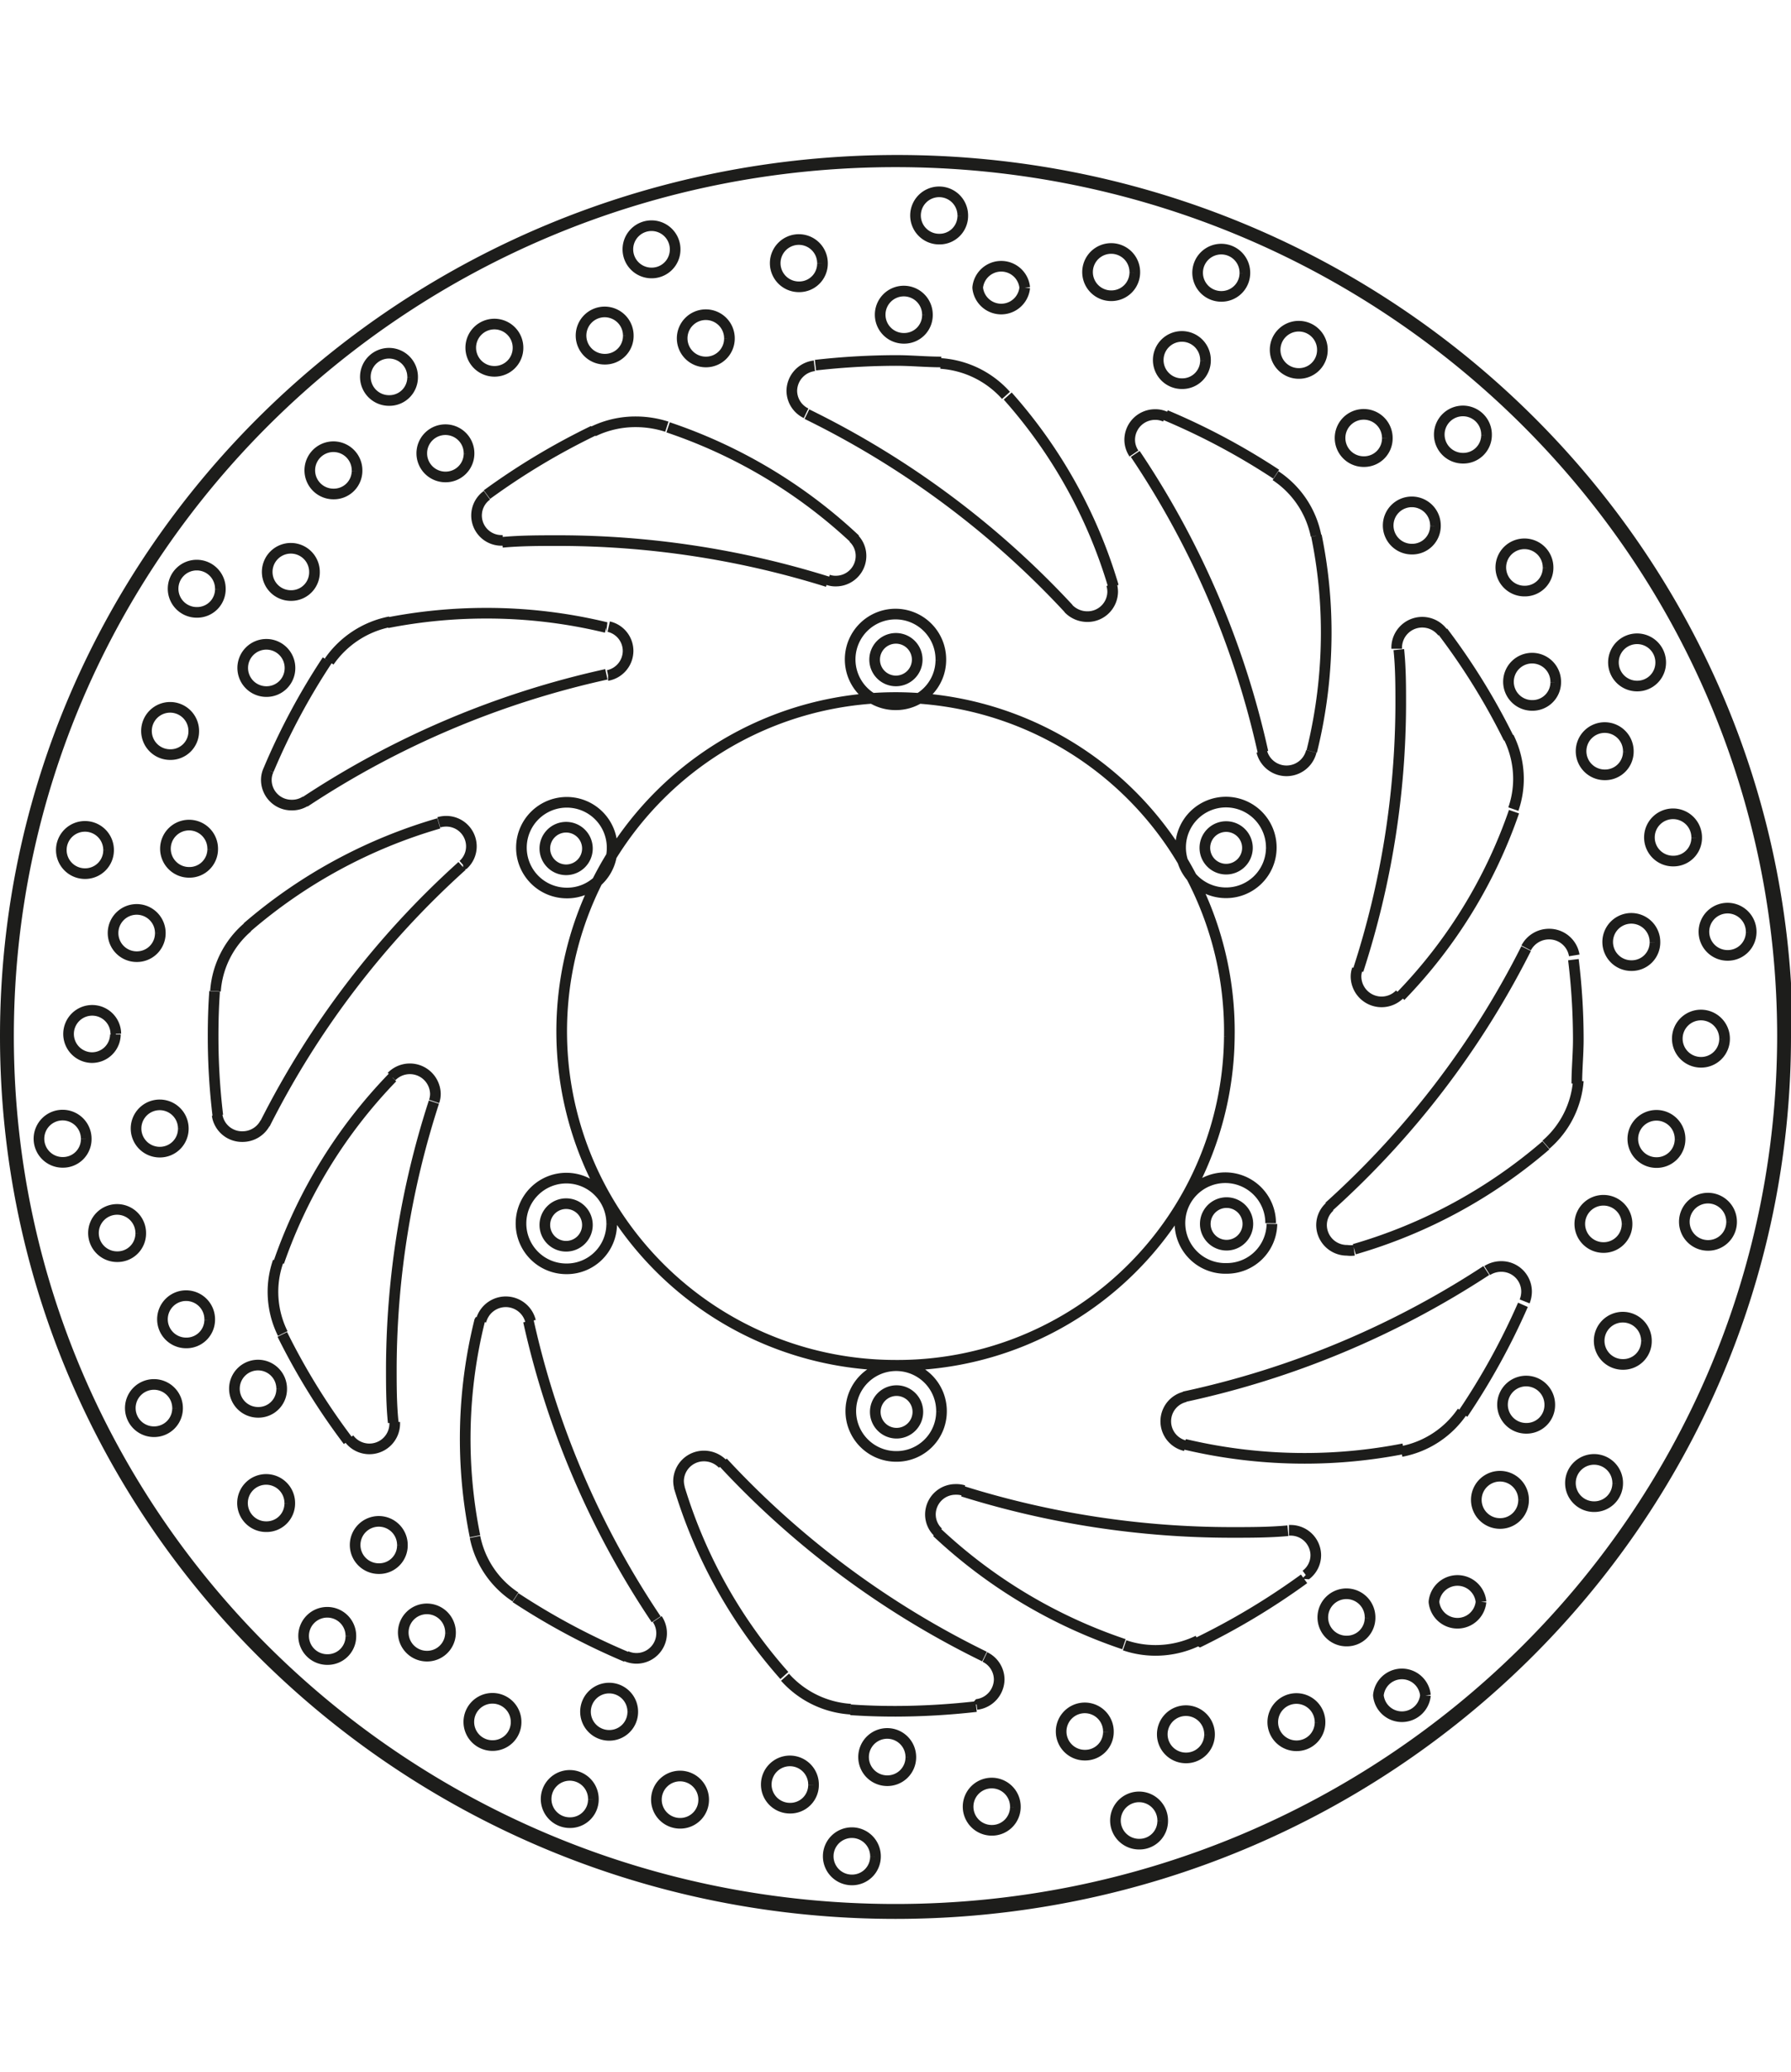 <svg xmlns="http://www.w3.org/2000/svg" width="1934" height="2237" viewBox="0 0 84.12 82.92"><defs><style>.a{fill:none;stroke:#1d1d1b;stroke-linejoin:bevel;stroke-width:0.5px;}</style></defs><path class="a" d="M268.87,453.18h0a1.11,1.11,0,1,0-1.1,1.09,1.09,1.09,0,0,0,1.1-1.09M266,446.94h0a1.11,1.11,0,1,0-1.1,1.09,1.09,1.09,0,0,0,1.1-1.09m7.55,6.09h0a1.11,1.11,0,1,0-1.11,1.08,1.1,1.1,0,0,0,1.11-1.08m-2.26-4.12h0a1.11,1.11,0,1,0-1.1,1.09,1.09,1.09,0,0,0,1.1-1.09m31.29-44h0a41.83,41.83,0,0,0-12.29-9.13m-24.84,39.8h0a4.34,4.34,0,0,0-.24,1.43,4.43,4.43,0,0,0,.46,1.95m-3.08-10.25h0a1.18,1.18,0,0,0,1.19,1,1.2,1.2,0,0,0,1.07-.65m7.93-1h0a1.13,1.13,0,0,0,.06-.36,1.2,1.2,0,0,0-2.06-.81m-2,17h0a1.19,1.19,0,0,0,2.15-.7v-.08M261,429.35h0a1.11,1.11,0,1,0-1.11,1.09,1.1,1.1,0,0,0,1.11-1.09m-.27,13.13h0a1.11,1.11,0,1,0-1.11,1.09,1.1,1.1,0,0,0,1.11-1.09m1.51-4.16h0a1.11,1.11,0,1,0-1.1,1.08,1.09,1.09,0,0,0,1.1-1.08M259,434.26h0a1.11,1.11,0,1,0-1.1,1.09,1.09,1.09,0,0,0,1.1-1.09m6.62,7.31h0a1.11,1.11,0,1,0-1.1,1.09,1.09,1.09,0,0,0,1.1-1.09m-9.18-11.74h0a1.11,1.11,0,1,0-1.1,1.09,1.09,1.09,0,0,0,1.1-1.09M280.87,408h0A42,42,0,0,0,266.7,414m8,34.51h0a4.41,4.41,0,0,0,1.9,2.82m12.66,3.77h0a4.52,4.52,0,0,0,3.08,1.5m-10.54-2.49h0a1.18,1.18,0,0,0,1.46-1.74m3.08-7.28h0a1.23,1.23,0,0,0-.88-.38,1.19,1.19,0,0,0-1.2,1.18,1.26,1.26,0,0,0,.05.33m-2.2,10.52h0a1.11,1.11,0,1,0-1.11,1.09,1.1,1.1,0,0,0,1.11-1.09m11.4,6.79h0a1.11,1.11,0,1,0-1.11,1.09,1.1,1.1,0,0,0,1.11-1.09m-2.91-3.37h0a1.11,1.11,0,1,0-1.1,1.09,1.09,1.09,0,0,0,1.1-1.09m-5.16.71h0a1.11,1.11,0,1,0-1.11,1.09,1.1,1.1,0,0,0,1.11-1.09m9.73-2h0a1.11,1.11,0,1,0-1.11,1.09,1.1,1.1,0,0,0,1.11-1.09m-18.54-1.65h0a1.11,1.11,0,1,0-1.11,1.09,1.1,1.1,0,0,0,1.11-1.09m3.63,3.62h0a1.11,1.11,0,1,0-1.1,1.09,1.09,1.09,0,0,0,1.1-1.09m11-57.19h0a42.42,42.42,0,0,0-12.65-1.93c-.88,0-1.76,0-2.63.08m4.88,4h0a23.83,23.83,0,0,0-5.64-.67,24.08,24.08,0,0,0-4.64.45M273,415h0a24,24,0,0,0-9,4.88m6.82,7.06h0a23.57,23.57,0,0,0-5.33,8.66m15.63-1.77h0a2.13,2.13,0,1,0-2.13,2.09,2.11,2.11,0,0,0,2.13-2.09m-3.81,4.55h0a1.2,1.2,0,0,0-2.33,0m5-4.52h0a1,1,0,1,0-1,1,1,1,0,0,0,1-1m31.73-22.21h0a40.93,40.93,0,0,0-6-14m-35,7.88h0a4.53,4.53,0,0,0-2.86,1.87m-3.83,12.48h0a4.36,4.36,0,0,0-1.51,3M265,412.5h0a1.1,1.1,0,0,0-.1.47,1.18,1.18,0,0,0,1.19,1.17,1.16,1.16,0,0,0,.66-.19m7.39,3h0a1.16,1.16,0,0,0,.39-.87,1.18,1.18,0,0,0-1.19-1.18,1.27,1.27,0,0,0-.34.05m-15.51,1.32h0a1.11,1.11,0,1,0-1.11,1.09,1.1,1.1,0,0,0,1.11-1.09m4-5.59h0a1.11,1.11,0,1,0-1.11,1.09,1.09,1.09,0,0,0,1.11-1.09m-1.57,9.49h0a1.11,1.11,0,1,0-1.11,1.09,1.1,1.1,0,0,0,1.11-1.09m-2.09,4.71h0A1.11,1.11,0,1,0,256.7,426a1.1,1.1,0,0,0,1.11-1.09m4.57-8.7h0a1.11,1.11,0,1,0-1.1,1.09,1.09,1.09,0,0,0,1.1-1.09m3.63-8.49h0a1.11,1.11,0,1,0-1.11,1.09,1.1,1.1,0,0,0,1.11-1.09m8.41-10.08h0a1.11,1.11,0,1,0-1.11,1.09,1.1,1.1,0,0,0,1.11-1.09M262.74,404h0a1.11,1.11,0,1,0-1.1,1.09,1.09,1.09,0,0,0,1.1-1.09m4.42-.79h0a1.11,1.11,0,1,0-1.1,1.09,1.09,1.09,0,0,0,1.1-1.09m2-4.76h0a1.11,1.11,0,1,0-1.1,1.08,1.09,1.09,0,0,0,1.1-1.08m2.61-4.4h0a1.11,1.11,0,1,0-1.1,1.09,1.09,1.09,0,0,0,1.1-1.09m44.41,27.85h0a40.68,40.68,0,0,0,2-12.47c0-.87,0-1.73-.09-2.59m-25.53-5.18h0a24,24,0,0,0-8.79-5.26m20.9,7.41h0a23.4,23.4,0,0,0-4.95-8.88m-18.58,21.25h0a2.13,2.13,0,1,0-2.13,2.09,2.11,2.11,0,0,0,2.13-2.09m-.19-8.13h0a1.18,1.18,0,0,0,.94-1.15,1.17,1.17,0,0,0-.91-1.14m-1,10.42h0a1,1,0,1,0-1,1,1,1,0,0,0,1-1M314.81,433h0a41.3,41.3,0,0,0,9.26-12.12M314,411.62h0a23.19,23.19,0,0,0,.68-5.56,22.57,22.57,0,0,0-.46-4.57m-30.51-5.12h0a4.78,4.78,0,0,0-1.45-.23,4.55,4.55,0,0,0-2,.45m-5,3h0a1.17,1.17,0,0,0,.71,2.12H276m15.28,1.85h0a1,1,0,0,0,.36.06,1.18,1.18,0,0,0,1.19-1.18,1.15,1.15,0,0,0-.37-.85m-1.82-8.08h0a1.2,1.2,0,0,0-1.06,1.17,1.18,1.18,0,0,0,.67,1.06m-6.15-7.68h0a1.11,1.11,0,1,0-1.11,1.09,1.1,1.1,0,0,0,1.11-1.09m6.92.65h0a1.11,1.11,0,1,0-1.1,1.09,1.09,1.09,0,0,0,1.1-1.09m-9.12,3.4h0a1.11,1.11,0,1,0-1.1,1.09,1.09,1.09,0,0,0,1.1-1.09m-5.18.57h0a1.11,1.11,0,1,0-1.11,1.09,1.1,1.1,0,0,0,1.11-1.09m9.93-.44h0a1.11,1.11,0,1,0-1.11,1.09,1.1,1.1,0,0,0,1.11-1.09M274.09,417h0a41.3,41.3,0,0,0-9.26,12.12m10.09,9.23h0a23,23,0,0,0-.22,10.13m30.51,5.12h0a4.5,4.5,0,0,0,1.45.24,4.56,4.56,0,0,0,2-.46m-10.4,3h0a1.2,1.2,0,0,0,1.06-1.17,1.18,1.18,0,0,0-.67-1.06m-1-7.82h0a1.14,1.14,0,0,0-.37-.05,1.18,1.18,0,0,0-1.19,1.17,1.15,1.15,0,0,0,.37.85m17.26,2h0a1.16,1.16,0,0,0,.47-.94A1.18,1.18,0,0,0,313,448.2h-.07M307,461.85h0a1.11,1.11,0,1,0-1.1,1.09,1.09,1.09,0,0,0,1.1-1.09m-6.92-.65h0a1.11,1.11,0,1,0-1.11,1.09,1.1,1.1,0,0,0,1.11-1.09m9.12-3.4h0a1.11,1.11,0,1,0-1.11,1.09,1.1,1.1,0,0,0,1.11-1.09m5.19-.57h0a1.11,1.11,0,1,0-1.11,1.09,1.1,1.1,0,0,0,1.11-1.09m-9.94.44h0a1.11,1.11,0,1,0-1.1,1.09,1.09,1.09,0,0,0,1.1-1.09m-31.68-29.58h0a40.87,40.87,0,0,0-2,12.46c0,.87,0,1.73.09,2.59m13.42,3h0a23.54,23.54,0,0,0,4.95,8.88m7.16-6.73h0a24,24,0,0,0,8.79,5.26m6.89-19.77h0A2.13,2.13,0,1,0,310,435.9a2.12,2.12,0,0,0,2.13-2.09m-15.52,8.83h0a2.13,2.13,0,1,0-2.13,2.09,2.11,2.11,0,0,0,2.13-2.09m11.45-.71h0a1.18,1.18,0,0,0,0,2.3m-12.56-1.59h0a1,1,0,1,0-1,1,1,1,0,0,0,1-1M311,433.81h0a1,1,0,0,0-2,0,1,1,0,0,0,2,0m5.74,18.5h0a1.11,1.11,0,1,0-1.1,1.09,1.09,1.09,0,0,0,1.1-1.09M328.37,446h0a1.11,1.11,0,1,0-1.11,1.09,1.1,1.1,0,0,0,1.11-1.09m-4.42.79h0a1.11,1.11,0,1,0-1.11,1.09,1.1,1.1,0,0,0,1.11-1.09m-2,4.77h0a1.11,1.11,0,0,0-2.21,0,1.11,1.11,0,0,0,2.21,0m-2.61,4.39h0a1.11,1.11,0,0,0-2.21,0,1.11,1.11,0,0,0,2.21,0m-42.13-17.57h0a41,41,0,0,0,6,14m35-7.88h0a4.46,4.46,0,0,0,2.86-1.87M325,430.09h0a4.41,4.41,0,0,0,1.52-3M324,437.45h0a1.27,1.27,0,0,0,.09-.47,1.18,1.18,0,0,0-1.19-1.17,1.24,1.24,0,0,0-.66.19m-7.39-3h0a1.16,1.16,0,0,0-.39.87,1.19,1.19,0,0,0,1.2,1.18,1.26,1.26,0,0,0,.33,0m17.73-1.32h0a1.11,1.11,0,1,0-1.11,1.09,1.1,1.1,0,0,0,1.11-1.09m-4,5.59h0a1.11,1.11,0,1,0-1.1,1.09,1.09,1.09,0,0,0,1.1-1.09m-4.54,3h0a1.11,1.11,0,1,0-1.1,1.09,1.09,1.09,0,0,0,1.1-1.09m6.12-12.48h0a1.11,1.11,0,1,0-1.11,1.09,1.1,1.1,0,0,0,1.11-1.09m2.09-4.71h0a1.11,1.11,0,1,0-1.11,1.09,1.1,1.1,0,0,0,1.11-1.09m-4.58,8.7h0a1.11,1.11,0,1,0-1.11,1.09,1.1,1.1,0,0,0,1.11-1.09m7.53-8.76h0c0-22.75-18.73-41.21-41.81-41.21S252.64,402.23,252.64,425s18.73,41.2,41.81,41.2,41.81-18.46,41.81-41.2m-38.65,21.37h0a42.31,42.31,0,0,0,12.64,1.93c.88,0,1.76,0,2.63-.08M336.11,425h0c0-22.67-18.66-41.07-41.66-41.07s-41.66,18.4-41.66,41.07S271.45,466,294.45,466s41.66-18.4,41.66-41.06m-68.35-17.6h0A31.45,31.45,0,0,0,265,412.5m-2.53,10.39h0c-.05.7-.07,1.39-.07,2.09a31,31,0,0,0,.22,3.73M265.65,439h0a31.38,31.38,0,0,0,3.09,5m7.86,7.36h0a32.42,32.42,0,0,0,5.2,2.78m10.54,2.49h0c.7.05,1.41.07,2.11.07a34.26,34.26,0,0,0,3.79-.22m10.4-3h0a33.07,33.07,0,0,0,5-3m7.46-7.75h0a32.28,32.28,0,0,0,2.82-5.12m2.53-10.39h0c0-.69.07-1.39.07-2.08a31.16,31.16,0,0,0-.23-3.74M323.25,411h0a31.1,31.1,0,0,0-3.09-5m-39.9-9.44h0a32.5,32.5,0,0,0-5,3m21.34-6.23h0c-.71,0-1.41-.07-2.12-.07a34.26,34.26,0,0,0-3.79.22m21.64,5.12h0a31.91,31.91,0,0,0-5.19-2.77m.89,48.33h0a24.36,24.36,0,0,0,5.64.66,24.08,24.08,0,0,0,4.64-.45M316,435h0a24,24,0,0,0,9-4.88m-6.83-7h0a23.42,23.42,0,0,0,5.33-8.67M310.13,425h0a15.68,15.68,0,1,0-15.68,15.45A15.58,15.58,0,0,0,310.13,425m-13.55-17.67h0a2.13,2.13,0,1,0-2.13,2.1,2.11,2.11,0,0,0,2.13-2.1m15.52,8.84h0a2.13,2.13,0,1,0-2.13,2.09,2.12,2.12,0,0,0,2.13-2.09m-.45-4.55h0a1.2,1.2,0,0,0,2.33,0m-3,4.53h0a1,1,0,1,0-1,1,1,1,0,0,0,1-1m-15.51-8.84h0a1,1,0,1,0-1,1,1,1,0,0,0,1-1M308,441.93h0A42,42,0,0,0,322.2,436m-8-34.51h0a4.43,4.43,0,0,0-1.9-2.82m-12.66-3.77h0a4.52,4.52,0,0,0-3.07-1.5m6,11.51h0a1.23,1.23,0,0,0,.88.38,1.18,1.18,0,0,0,1.2-1.17,1.27,1.27,0,0,0-.05-.34m2.52-7.88h0a1.1,1.1,0,0,0-.47-.1,1.19,1.19,0,0,0-1.2,1.18,1.16,1.16,0,0,0,.2.65m3.36-4.37h0a1.11,1.11,0,1,0-1.1,1.09,1.09,1.09,0,0,0,1.1-1.09m-11.4-6.79h0a1.11,1.11,0,1,0-1.1,1.09,1.09,1.09,0,0,0,1.1-1.09m2.91,3.37h0a1.11,1.11,0,0,0-2.21,0,1.11,1.11,0,0,0,2.21,0m5.17-.71h0a1.11,1.11,0,1,0-1.11,1.09,1.1,1.1,0,0,0,1.11-1.09m-9.74,2h0a1.11,1.11,0,1,0-1.1,1.09,1.09,1.09,0,0,0,1.1-1.09m18.55,1.66h0a1.11,1.11,0,1,0-1.11,1.08,1.1,1.1,0,0,0,1.11-1.08m-3.64-3.63h0a1.11,1.11,0,1,0-1.11,1.09,1.1,1.1,0,0,0,1.11-1.09M286.34,445h0a41.65,41.65,0,0,0,12.29,9.13m24.84-39.8h0a4.34,4.34,0,0,0,.24-1.43,4.43,4.43,0,0,0-.46-1.95m3.08,10.25h0a1.19,1.19,0,0,0-1.19-1,1.21,1.21,0,0,0-1.07.65m-7.93,1h0a1,1,0,0,0-.06.35,1.2,1.2,0,0,0,2.06.82m2-17h0a1.2,1.2,0,0,0-2.15.7v.08m12.13,13.79h0a1.11,1.11,0,1,0-1.1,1.09,1.09,1.09,0,0,0,1.1-1.09m.27-13.13h0a1.11,1.11,0,1,0-1.11,1.09,1.1,1.1,0,0,0,1.11-1.09m-1.52,4.17h0a1.11,1.11,0,1,0-1.1,1.09,1.09,1.09,0,0,0,1.1-1.09m3.21,4.05h0a1.11,1.11,0,1,0-1.1,1.09,1.09,1.09,0,0,0,1.1-1.09m-6.62-7.31h0a1.11,1.11,0,1,0-1.1,1.09,1.09,1.09,0,0,0,1.1-1.09m9.18,11.74h0a1.11,1.11,0,1,0-1.11,1.09,1.1,1.1,0,0,0,1.11-1.09m-12.43-23.35h0a1.11,1.11,0,1,0-1.11,1.09,1.09,1.09,0,0,0,1.11-1.09m2.89,6.24h0a1.11,1.11,0,1,0-1.1,1.09,1.09,1.09,0,0,0,1.1-1.09m-7.55-6.08h0a1.11,1.11,0,1,0-1.1,1.09,1.09,1.09,0,0,0,1.1-1.09m2.26,4.11h0a1.11,1.11,0,1,0-1.1,1.09,1.09,1.09,0,0,0,1.1-1.09" transform="translate(-252.39 -383.52)"/></svg>